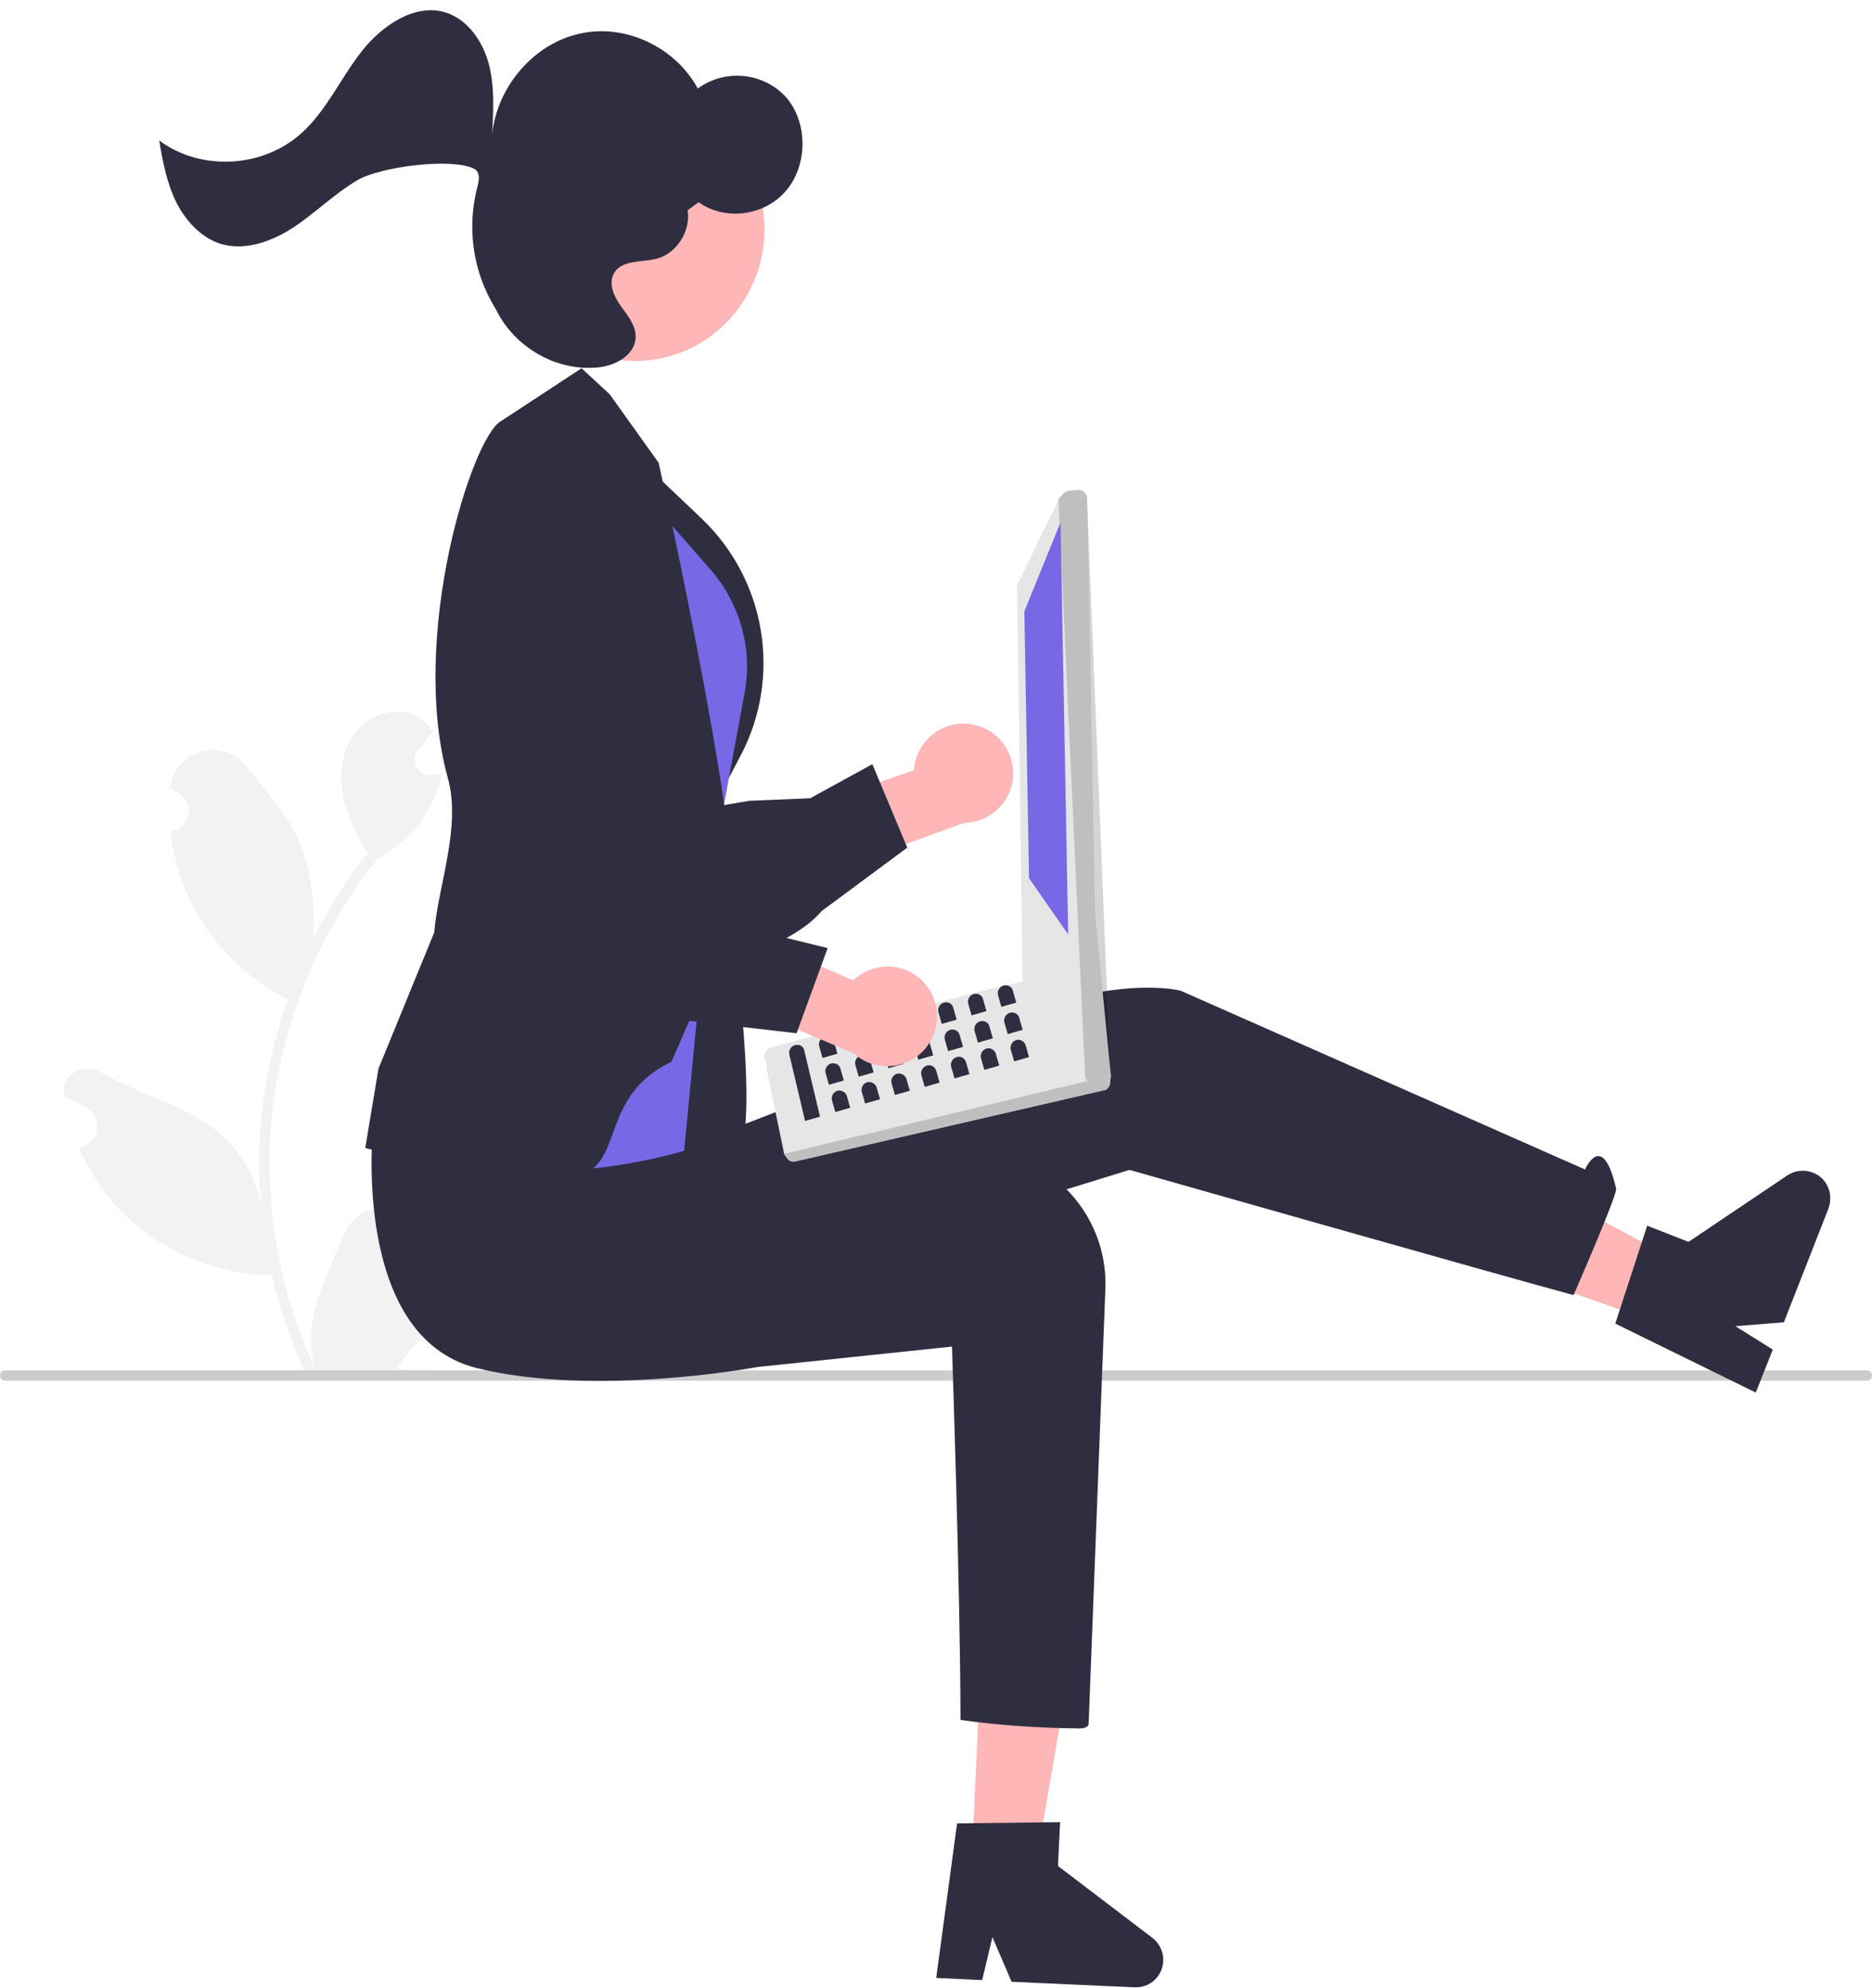 <?xml version="1.0" encoding="utf-8"?>
<!-- Generator: Adobe Illustrator 27.6.1, SVG Export Plug-In . SVG Version: 6.00 Build 0)  -->
<svg version="1.1" id="Layer_1" xmlns="http://www.w3.org/2000/svg" xmlns:xlink="http://www.w3.org/1999/xlink" x="0px" y="0px"
	 viewBox="0 0 439.7 466.9" style="enable-background:new 0 0 439.7 466.9;" xml:space="preserve">
<style type="text/css">
	.st0{fill:#F2F2F2;}
	.st1{fill:#CCCCCC;}
	.st2{fill:#FFB6B6;}
	.st3{fill:#2F2E41;}
	.st4{fill:#7868E6;}
	.st5{fill:#E6E6E6;}
	.st6{opacity:0.17;enable-background:new    ;}
</style>
<path class="st0" d="M101.3,297.1c-2,0.1-3.7-1.5-3.8-3.4c0-1.1,0.4-2.1,1.2-2.8c0.1-0.4,0.2-0.6,0.2-1c0-0.1-0.1-0.2-0.1-0.2
	c-2.1-4.9-7.8-7.2-12.7-5.2c-2.3,1-4.2,2.9-5.2,5.2c-2.9,7.1-6.7,14.1-7.6,21.6c-0.4,3.3-0.2,6.6,0.5,9.9
	c-6.9-15-10.4-31.3-10.5-47.8c0-4.1,0.2-8.3,0.7-12.4c0.4-3.4,0.9-6.7,1.6-10c3.7-18,11.6-35,23.1-49.3c5.6-3,10.1-7.7,12.9-13.4
	c1-2,1.7-4.2,2.1-6.5c-0.6,0.1-1.3,0.1-1.9,0.2c-0.2,0-0.4,0-0.6,0l-0.1,0c-2,0.1-3.6-1.4-3.7-3.4c0-0.9,0.2-1.7,0.8-2.4
	c0.3-0.3,0.5-0.7,0.8-1c0.4-0.5,0.8-1,1.2-1.5c0,0,0.1-0.1,0.1-0.2c0.5-0.6,0.9-1.2,1.4-1.7c-0.9-1.3-2-2.5-3.4-3.3
	c-4.7-2.8-11.3-0.9-14.7,3.4c-3.4,4.3-4.1,10.3-2.9,15.7c1.2,4.6,3.1,8.9,5.7,12.8c-0.3,0.3-0.5,0.6-0.8,1
	c-4.7,6-8.8,12.5-12.2,19.4c0.8-7.7-0.2-15.4-2.9-22.6c-2.8-6.7-8-12.4-12.6-18.2c-5.5-7-16.8-3.9-17.8,4.9c0,0.1,0,0.2,0,0.3
	c0.7,0.4,1.4,0.8,2,1.2c2.3,1.5,2.9,4.5,1.4,6.8c-0.8,1.1-2,1.9-3.3,2.1l-0.1,0c0.2,2.5,0.7,4.9,1.3,7.3c3.6,13.5,12.6,24.9,25,31.5
	c0.4,0.2,0.8,0.4,1.2,0.6c-3.4,9.8-5.6,20-6.4,30.3c-0.5,6.1-0.4,12.2,0.1,18.3l0-0.2c-1.3-6.8-4.9-12.9-10.2-17.3
	c-7.9-6.5-19-8.9-27.5-14c-2.6-1.7-6.1-0.9-7.8,1.7c-0.7,1.1-1,2.5-0.8,3.8c0,0.1,0,0.2,0,0.2c1.3,0.5,2.5,1.1,3.7,1.8
	c0.7,0.4,1.4,0.8,2,1.2c2.3,1.5,2.9,4.5,1.4,6.8c-0.8,1.1-2,1.9-3.3,2.1l-0.1,0c-0.1,0-0.1,0-0.2,0c2.2,5.2,5.2,9.9,9,14.1
	c9.4,10.1,22.6,15.9,36.4,16h0c1.9,8.1,4.5,15.9,8,23.4h28.7c0.1-0.3,0.2-0.6,0.3-1c-2.7,0.2-5.3,0-7.9-0.5c2.1-2.6,4.3-5.2,6.4-7.9
	c0,0,0.1-0.1,0.1-0.2c1.1-1.3,2.2-2.7,3.2-4l0,0C102.8,305.2,102.3,301.1,101.3,297.1L101.3,297.1z"/>
<path class="st1" d="M439.7,323.1c0,0.7-0.5,1.2-1.2,1.2c0,0,0,0,0,0H1.2c-0.7,0-1.2-0.5-1.2-1.2s0.5-1.2,1.2-1.2h437.3
	C439.1,321.9,439.7,322.5,439.7,323.1C439.7,323.1,439.7,323.1,439.7,323.1z"/>
<path class="st2" d="M229,170.3c-6.2-1.5-12.5,2.3-14,8.6c-0.2,0.7-0.3,1.3-0.3,2l-25,8.7l1.6,16.5l35.1-12.8
	c6.4-0.1,11.6-5.3,11.6-11.7C237.9,176.1,234.2,171.5,229,170.3L229,170.3z"/>
<path class="st3" d="M188.2,218.2c-9.9,6.9-27.5,10.5-51.3,10.3c-2.7,0-5.2-1.1-7-3.1c-6.4-6.6-6.1-21.8-6.1-23.3l-7-26.3
	c-0.1-0.4-4-11.2-0.1-18.8c1.7-3.2,4.7-5.5,8.2-6.3c14.8-3.9,28.7,35.6,30.4,40.9l20.7-3.5l14.3-0.6l14.6-8l8.2,19.6L193,214
	C191.6,215.6,190,217,188.2,218.2z"/>
<polygon class="st2" points="228.3,436 243.5,436.7 253.6,378.1 231,377 "/>
<path class="st3" d="M224.8,428.3l24.2-0.3l-0.5,10.3l22.2,16.9c2.8,2.2,3.4,6.2,1.2,9.1c-1.3,1.7-3.3,2.6-5.5,2.5l-28.8-1.3
	l-4.5-10.5l-2.4,10.1l-10.8-0.5L224.8,428.3z"/>
<polygon class="st2" points="387.8,310.2 393.4,295.9 341.1,267.7 314.6,284.3 "/>
<path class="st3" d="M379.4,310.9l7.5-23l9.7,3.8l23.2-15.6c3-2,7-1.2,9,1.7c1.2,1.8,1.4,4,0.7,6l-10.5,26.8l-11.4,0.9l8.8,5.5
	l-4,10.1L379.4,310.9z"/>
<path class="st3" d="M87.3,267.7c0,0,6.3,40.5,36.3,43.5s57.7-10.5,57.7-10.5l84-25.9c0,0,89.3,25.4,104.3,29.4c0,0,10.3-23.5,10-25
	c-3.2-14-7.3-4.5-7.3-4.5l-95-42c0,0-15-4-41,7s-95.7,37.5-95.7,37.5L87.3,267.7z"/>
<path class="st3" d="M87.6,265.3c0,0-5,48.5,24.2,56c27.8,7,66.1-0.2,66.1-0.2l45.7-4.8c0,0,2,58.7,2,87.7c9.3,1.3,18.6,1.9,28,2
	c2,0,2.1-1,2.1-1l3.9-101.4c1.1-17.5-12.2-32.5-29.6-33.5c-1-0.1-2.1-0.1-3.1,0c-2.2,0.1-4.4,0.2-6.8,0.5c-28.1,2.7-63-3-63-3
	L87.6,265.3z"/>
<path class="st3" d="M168.7,194.9c0,0,11.9,71.7,3.8,77.5s-19,5.7-19,5.7l-2.6-39.6L168.7,194.9z"/>
<path class="st3" d="M148.9,106.7l15.9,15.1c15.1,14.4,18.9,37.1,9.2,55.6l-7.6,14.5L148.9,106.7z"/>
<path class="st4" d="M145.4,109.3l21.5,24.5c4.7,5.4,7.6,12.1,8.4,19.2l0,0c0.3,3.2,0.2,6.5-0.4,9.7l-8.1,44l-6.1,63.6
	c0,0-47,14.2-51.8-7.7S145.4,109.3,145.4,109.3z"/>
<path class="st3" d="M125.2,276.2c-30.9-5.1-38.5-6.2-38.9-6.4l-0.5-0.2l3.1-18.6L102,219c0.8-10.5,6.4-24.8,3.2-36.2
	c-9.2-33.3,5.7-80.3,12.5-83.9l18.9-12.4l6.6,6.1l11.5,16.1c9.4,42.1,16,81.3,15.7,83.7l-5.8,41.2l-6.9,15.8
	C136.8,259.5,150.8,280.5,125.2,276.2z"/>
<path class="st5" d="M181.1,246l48.5-13l4.3-1l3-0.7l3.5-0.8l0,0c0.5-0.1,1.1,0,1.5,0.3l18,21.6c0.2,0.1,0.3,0.2,0.4,0.4
	c0,0,0.1,0.1,0.1,0.1c0.7,0.9,0.5,2.2-0.4,2.9c-0.2,0.2-0.5,0.3-0.7,0.3l-72.4,16.7c-0.8,0.2-1.6-0.1-2-0.7l-0.7-1l-4-19.3l-0.3-2.5
	c-0.2-0.2-0.3-0.5-0.4-0.8C179.4,247.3,180.1,246.3,181.1,246z"/>
<path class="st6" d="M184.3,271l0.7,1c0.5,0.6,1.3,0.9,2,0.7l72.4-16.7c1.1-0.3,1.8-1.4,1.5-2.5c-0.1-0.3-0.2-0.5-0.3-0.7
	c0-0.1-0.1-0.1-0.1-0.1L184.3,271z"/>
<path class="st5" d="M240.2,230.3l-1.3-92.3c-0.1-0.6,0.1-1.1,0.5-1.5l9.3-19.3l1-1.2c0.4-0.4,0.9-0.7,1.4-0.8l2-0.2
	c1.2-0.1,2.2,0.7,2.3,1.9l0,0l1.8,97.6l0,0l0.9,9.4l1.1,11.2l0,0l1.7,17.4c0.1,0.6-0.1,1.2-0.6,1.6c-0.4,0.4-1,0.7-1.6,0.7l-1.3,0
	c-0.5,0-1-0.2-1.4-0.5l-0.7-0.7l-0.3-0.3l-14-21.7C240.4,231.3,240.2,230.8,240.2,230.3z"/>
<path class="st6" d="M248.6,117.2l6.3,136.1l0.3,0.3l0.7,0.7c0.4,0.3,0.9,0.5,1.4,0.5l1.3,0c1.2,0,2.1-0.9,2.2-2.1
	c0-0.1,0-0.2,0-0.2L255.3,117c-0.1-1.2-1.1-2-2.3-1.9l-2,0.2c-0.6,0.1-1.1,0.3-1.4,0.8L248.6,117.2z"/>
<polygon class="st4" points="249.1,122.7 240.6,143.6 241.7,206.3 250.9,219.5 "/>
<path class="st3" d="M186.7,245.5c-1,0.3-1.5,1.3-1.3,2.2l3.7,15.6l3.5-1l-3.7-15.6C188.7,245.7,187.7,245.2,186.7,245.5z"/>
<path class="st3" d="M193.7,243.5c-1,0.3-1.5,1.3-1.3,2.2l0.8,2.8l3.5-1l-0.8-2.8C195.7,243.7,194.7,243.2,193.7,243.5z"/>
<path class="st3" d="M200.7,241.5c-1,0.3-1.5,1.3-1.3,2.2l0.8,2.8l3.5-1l-0.8-2.8C202.7,241.8,201.7,241.2,200.7,241.5z"/>
<path class="st3" d="M207.7,239.5c-1,0.3-1.5,1.3-1.3,2.2l0.8,2.8l3.5-1l-0.8-2.8C209.7,239.8,208.7,239.2,207.7,239.5z"/>
<path class="st3" d="M214.7,237.5c-1,0.3-1.5,1.3-1.3,2.2l0.8,2.8l3.5-1l-0.8-2.8C216.7,237.8,215.7,237.2,214.7,237.5z"/>
<path class="st3" d="M221.7,235.5c-1,0.3-1.5,1.3-1.3,2.2l0.8,2.8l3.5-1l-0.8-2.8C223.7,235.8,222.7,235.2,221.7,235.5z"/>
<path class="st3" d="M228.7,233.5c-1,0.3-1.5,1.3-1.3,2.2l0.8,2.8l3.5-1l-0.8-2.8C230.7,233.8,229.7,233.2,228.7,233.5z"/>
<path class="st3" d="M235.7,231.5c-1,0.3-1.5,1.3-1.3,2.2l0.8,2.8l3.5-1l-0.8-2.8C237.7,231.8,236.7,231.2,235.7,231.5z"/>
<path class="st3" d="M195.2,249.8c-1,0.3-1.5,1.3-1.3,2.2l0.8,2.8l3.5-1l-0.8-2.8C197.2,250.1,196.2,249.6,195.2,249.8z"/>
<path class="st3" d="M202.2,247.9c-1,0.3-1.5,1.3-1.3,2.2l0.8,2.8l3.5-1l-0.8-2.8C204.2,248.1,203.2,247.6,202.2,247.9z"/>
<path class="st3" d="M209.2,245.9c-1,0.3-1.5,1.3-1.3,2.2l0.8,2.8l3.5-1l-0.8-2.8C211.2,246.1,210.2,245.6,209.2,245.9z"/>
<path class="st3" d="M216.2,243.9c-1,0.3-1.5,1.3-1.3,2.2l0.8,2.8l3.5-1l-0.8-2.8C218.2,244.2,217.2,243.6,216.2,243.9z"/>
<path class="st3" d="M223.2,241.9c-1,0.3-1.5,1.3-1.3,2.2l0.8,2.8l3.5-1l-0.8-2.8C225.2,242.2,224.2,241.6,223.2,241.9z"/>
<path class="st3" d="M230.2,239.9c-1,0.3-1.5,1.3-1.3,2.2l0.8,2.8l3.5-1l-0.8-2.8C232.2,240.2,231.2,239.6,230.2,239.9z"/>
<path class="st3" d="M237.2,237.9c-1,0.3-1.5,1.3-1.3,2.2l0.8,2.8l3.5-1l-0.8-2.8C239.2,238.2,238.2,237.6,237.2,237.9z"/>
<path class="st3" d="M196.7,256.2c-1,0.3-1.5,1.3-1.3,2.2l0.8,2.8l3.5-1l-0.8-2.8C198.6,256.5,197.6,256,196.7,256.2z"/>
<path class="st3" d="M203.7,254.2c-1,0.3-1.5,1.3-1.3,2.2l0.8,2.8l3.5-1l-0.8-2.8C205.6,254.5,204.6,254,203.7,254.2z"/>
<path class="st3" d="M210.7,252.2c-1,0.3-1.5,1.3-1.3,2.2l0.8,2.8l3.5-1l-0.8-2.8C212.6,252.5,211.6,252,210.7,252.2z"/>
<path class="st3" d="M217.7,250.3c-1,0.3-1.5,1.3-1.3,2.2l0.8,2.8l3.5-1l-0.8-2.8C219.6,250.5,218.6,250,217.7,250.3z"/>
<path class="st3" d="M224.7,248.3c-1,0.3-1.5,1.3-1.3,2.2l0.8,2.8l3.5-1l-0.8-2.8C226.6,248.5,225.6,248,224.7,248.3z"/>
<path class="st3" d="M231.7,246.3c-1,0.3-1.5,1.3-1.3,2.2l0.8,2.8l3.5-1l-0.8-2.8C233.6,246.6,232.6,246,231.7,246.3z"/>
<path class="st3" d="M238.7,244.3c-1,0.3-1.5,1.3-1.3,2.2l0.8,2.8l3.5-1l-0.8-2.8C240.6,244.6,239.6,244,238.7,244.3z"/>
<path class="st2" d="M218.1,232.2c-3.5-5.3-10.7-6.8-16.1-3.2c-0.6,0.4-1.1,0.8-1.6,1.3l-24.2-10.6l-10.1,13.2l34.4,14.5
	c4.7,4.3,12.1,4,16.5-0.7C220.7,242.6,221.1,236.6,218.1,232.2L218.1,232.2z"/>
<path class="st3" d="M155.7,239.6c-12-1.7-27.2-11-44.6-27.3c-2-1.8-3.1-4.4-3.1-7c-0.2-9.2,10.3-20.1,11.4-21.2l12.8-24.1
	c0.2-0.4,4.7-11,12.7-13.8c3.4-1.2,7.2-0.8,10.3,1c13.5,7.2-3.2,45.6-5.5,50.7l17.6,11.5l10.9,9.3l16.2,4l-7.3,20l-25-2.9
	C159.9,239.9,157.8,239.9,155.7,239.6z"/>
<ellipse transform="matrix(0.119 -0.993 0.993 0.119 78.039 195.919)" class="st2" cx="149.4" cy="54" rx="30.8" ry="30.1"/>
<path class="st3" d="M71,31.1c5.8-5.3,9.1-12.9,14-19.1c4.9-6.2,12.7-11.4,19.9-9c5,1.7,8.5,6.7,9.9,12c1.4,5.3,1.1,10.9,0.8,16.5
	c1.2-11.3,9.9-21.3,20.6-23.6c10.6-2.4,22.4,3.1,27.7,12.9c6.4-4.7,15.4-3.8,20.7,2c5.1,5.8,5.2,15.7,0.2,21.8s-14.4,7.4-20.7,2.9
	l-2.6,1.9c0.8,4.8-2.5,10-7,11.3c-3.7,1-8.6,0.2-10.4,3.7c-1.2,2.5,0.2,5.4,1.8,7.6c1.6,2.2,3.5,4.5,3.4,7.3c-0.2,4.2-4.8,6.6-8.8,7
	c-9.7,1-19.6-4.6-24-13.6c-0.1-0.2-0.2-0.3-0.3-0.5c-5.2-8.6-6.6-18.9-4-28.6c0.5-1.9,0.4-3.3-0.9-4c-5.5-2.6-22-0.4-27.3,2.7
	c-5.3,3.1-9.8,7.6-14.9,11c-5.1,3.4-11.5,5.7-17.2,4c-4.6-1.4-8.3-5.4-10.5-9.8c-2.2-4.5-3.2-9.5-4-14.5
	C47.2,40.3,61.9,39.5,71,31.1z"/>
<path class="st3" d="M66.5,231.5L66.5,231.5L66.5,231.5L66.5,231.5z"/>
</svg>
